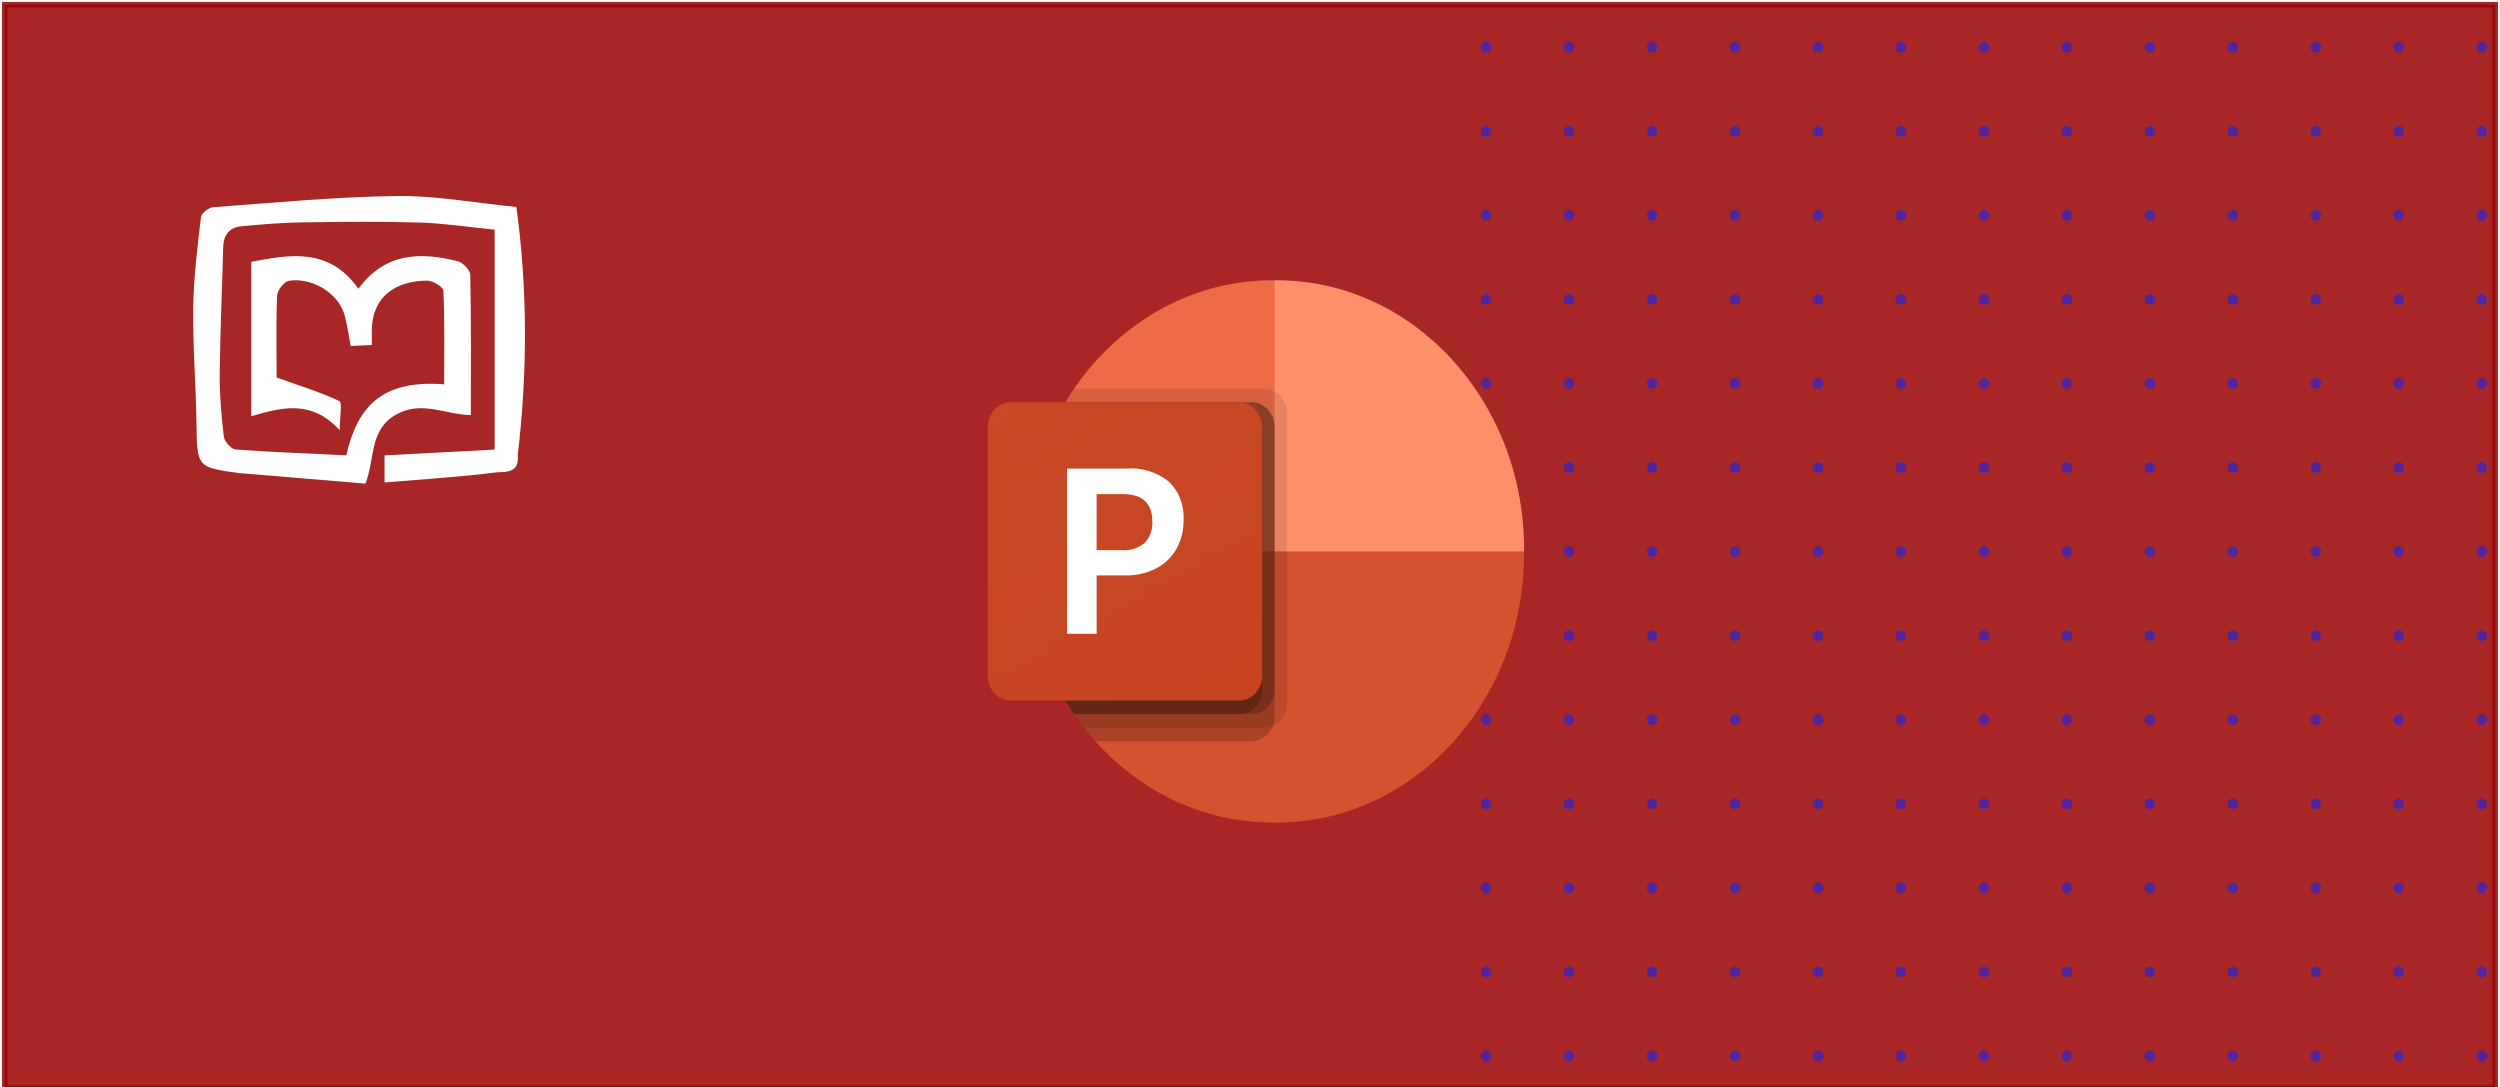 <svg xmlns="http://www.w3.org/2000/svg" xml:space="preserve" width="460" height="200"><defs><linearGradient id="b" x1="167.206" x2="795.294" y1="1420.912" y2="333.088" gradientTransform="matrix(.265 0 0 -.265 2.677 463.55)" gradientUnits="userSpaceOnUse"><stop offset="0" style="stop-color:#2368c4"/><stop offset=".5" style="stop-color:#1a5dbe"/><stop offset="1" style="stop-color:#1146ac"/></linearGradient><linearGradient id="c" x1="170.645" x2="811.655" y1="1450.101" y2="339.899" gradientTransform="matrix(.265 0 0 -.265 2.117 473.075)" gradientUnits="userSpaceOnUse"><stop offset="0" style="stop-color:#ca4c28"/><stop offset=".5" style="stop-color:#c5401e"/><stop offset="1" style="stop-color:#b62f14"/></linearGradient><filter id="d" width="1.885" height="2.035" x="-.312" y="-.365" style="color-interpolation-filters:sRGB"><feFlood flood-color="#000" flood-opacity=".498" result="flood"/><feComposite in="flood" in2="SourceGraphic" operator="in" result="composite1"/><feGaussianBlur in="composite1" result="blur" stdDeviation="3"/><feOffset dx="6" dy="6" result="offset"/><feComposite in="SourceGraphic" in2="offset" result="composite2"/></filter><filter id="a" width="1.785" height="1.785" x="-.277" y="-.277" style="color-interpolation-filters:sRGB"><feFlood flood-color="#000" flood-opacity=".498" result="flood"/><feComposite in="flood" in2="SourceGraphic" operator="in" result="composite1"/><feGaussianBlur in="composite1" result="blur" stdDeviation="3"/><feOffset dx="6" dy="6" result="offset"/><feComposite in="SourceGraphic" in2="offset" result="composite2"/></filter></defs><path d="M.866.866h458.262v199.287H.866z" style="opacity:.85;fill:#900;fill-opacity:1;stroke:#900;stroke-width:1.01;stroke-miterlimit:3.7;stroke-dasharray:none"/><g fill="#4f269b" stroke="none" stroke-width="3.5" transform="matrix(.229 0 0 .232 273.447 8.693)"><circle r="4.289"/><circle cx="66.667" r="4.289"/><circle cx="133.333" r="4.289"/><circle cx="200" r="4.289"/><circle cx="266.667" r="4.289"/><circle cx="333.333" r="4.289"/><circle cx="400" r="4.289"/><circle cx="466.667" r="4.289"/><circle cx="533.333" r="4.289"/><circle cx="600" r="4.289"/><circle cx="666.667" r="4.289"/><circle cx="733.333" r="4.289"/><circle cx="800" r="4.289"/><circle cy="66.667" r="4.289"/><circle cx="66.667" cy="66.667" r="4.289"/><circle cx="133.333" cy="66.667" r="4.289"/><circle cx="200" cy="66.667" r="4.289"/><circle cx="266.667" cy="66.667" r="4.289"/><circle cx="333.333" cy="66.667" r="4.289"/><circle cx="400" cy="66.667" r="4.289"/><circle cx="466.667" cy="66.667" r="4.289"/><circle cx="533.333" cy="66.667" r="4.289"/><circle cx="600" cy="66.667" r="4.289"/><circle cx="666.667" cy="66.667" r="4.289"/><circle cx="733.333" cy="66.667" r="4.289"/><circle cx="800" cy="66.667" r="4.289"/><circle cy="133.333" r="4.289"/><circle cx="66.667" cy="133.333" r="4.289"/><circle cx="133.333" cy="133.333" r="4.289"/><circle cx="200" cy="133.333" r="4.289"/><circle cx="266.667" cy="133.333" r="4.289"/><circle cx="333.333" cy="133.333" r="4.289"/><circle cx="400" cy="133.333" r="4.289"/><circle cx="466.667" cy="133.333" r="4.289"/><circle cx="533.333" cy="133.333" r="4.289"/><circle cx="600" cy="133.333" r="4.289"/><circle cx="666.667" cy="133.333" r="4.289"/><circle cx="733.333" cy="133.333" r="4.289"/><circle cx="800" cy="133.333" r="4.289"/><circle cy="200" r="4.289"/><circle cx="66.667" cy="200" r="4.289"/><circle cx="133.333" cy="200" r="4.289"/><circle cx="200" cy="200" r="4.289"/><circle cx="266.667" cy="200" r="4.289"/><circle cx="333.333" cy="200" r="4.289"/><circle cx="400" cy="200" r="4.289"/><circle cx="466.667" cy="200" r="4.289"/><circle cx="533.333" cy="200" r="4.289"/><circle cx="600" cy="200" r="4.289"/><circle cx="666.667" cy="200" r="4.289"/><circle cx="733.333" cy="200" r="4.289"/><circle cx="800" cy="200" r="4.289"/><circle cy="266.667" r="4.289"/><circle cx="66.667" cy="266.667" r="4.289"/><circle cx="133.333" cy="266.667" r="4.289"/><circle cx="200" cy="266.667" r="4.289"/><circle cx="266.667" cy="266.667" r="4.289"/><circle cx="333.333" cy="266.667" r="4.289"/><circle cx="400" cy="266.667" r="4.289"/><circle cx="466.667" cy="266.667" r="4.289"/><circle cx="533.333" cy="266.667" r="4.289"/><circle cx="600" cy="266.667" r="4.289"/><circle cx="666.667" cy="266.667" r="4.289"/><circle cx="733.333" cy="266.667" r="4.289"/><circle cx="800" cy="266.667" r="4.289"/><circle cy="333.333" r="4.289"/><circle cx="66.667" cy="333.333" r="4.289"/><circle cx="133.333" cy="333.333" r="4.289"/><circle cx="200" cy="333.333" r="4.289"/><circle cx="266.667" cy="333.333" r="4.289"/><circle cx="333.333" cy="333.333" r="4.289"/><circle cx="400" cy="333.333" r="4.289"/><circle cx="466.667" cy="333.333" r="4.289"/><circle cx="533.333" cy="333.333" r="4.289"/><circle cx="600" cy="333.333" r="4.289"/><circle cx="666.667" cy="333.333" r="4.289"/><circle cx="733.333" cy="333.333" r="4.289"/><circle cx="800" cy="333.333" r="4.289"/><circle cy="400" r="4.289"/><circle cx="66.667" cy="400" r="4.289"/><circle cx="133.333" cy="400" r="4.289"/><circle cx="200" cy="400" r="4.289"/><circle cx="266.667" cy="400" r="4.289"/><circle cx="333.333" cy="400" r="4.289"/><circle cx="400" cy="400" r="4.289"/><circle cx="466.667" cy="400" r="4.289"/><circle cx="533.333" cy="400" r="4.289"/><circle cx="600" cy="400" r="4.289"/><circle cx="666.667" cy="400" r="4.289"/><circle cx="733.333" cy="400" r="4.289"/><circle cx="800" cy="400" r="4.289"/><circle cy="466.667" r="4.289"/><circle cx="66.667" cy="466.667" r="4.289"/><circle cx="133.333" cy="466.667" r="4.289"/><circle cx="200" cy="466.667" r="4.289"/><circle cx="266.667" cy="466.667" r="4.289"/><circle cx="333.333" cy="466.667" r="4.289"/><circle cx="400" cy="466.667" r="4.289"/><circle cx="466.667" cy="466.667" r="4.289"/><circle cx="533.333" cy="466.667" r="4.289"/><circle cx="600" cy="466.667" r="4.289"/><circle cx="666.667" cy="466.667" r="4.289"/><circle cx="733.333" cy="466.667" r="4.289"/><circle cx="800" cy="466.667" r="4.289"/><circle cy="533.333" r="4.289"/><circle cx="66.667" cy="533.333" r="4.289"/><circle cx="133.333" cy="533.333" r="4.289"/><circle cx="200" cy="533.333" r="4.289"/><circle cx="266.667" cy="533.333" r="4.289"/><circle cx="333.333" cy="533.333" r="4.289"/><circle cx="400" cy="533.333" r="4.289"/><circle cx="466.667" cy="533.333" r="4.289"/><circle cx="533.333" cy="533.333" r="4.289"/><circle cx="600" cy="533.333" r="4.289"/><circle cx="666.667" cy="533.333" r="4.289"/><circle cx="733.333" cy="533.333" r="4.289"/><circle cx="800" cy="533.333" r="4.289"/><circle cy="600" r="4.289"/><circle cx="66.667" cy="600" r="4.289"/><circle cx="133.333" cy="600" r="4.289"/><circle cx="200" cy="600" r="4.289"/><circle cx="266.667" cy="600" r="4.289"/><circle cx="333.333" cy="600" r="4.289"/><circle cx="400" cy="600" r="4.289"/><circle cx="466.667" cy="600" r="4.289"/><circle cx="533.333" cy="600" r="4.289"/><circle cx="600" cy="600" r="4.289"/><circle cx="666.667" cy="600" r="4.289"/><circle cx="733.333" cy="600" r="4.289"/><circle cx="800" cy="600" r="4.289"/><circle cy="666.667" r="4.289"/><circle cx="66.667" cy="666.667" r="4.289"/><circle cx="133.333" cy="666.667" r="4.289"/><circle cx="200" cy="666.667" r="4.289"/><circle cx="266.667" cy="666.667" r="4.289"/><circle cx="333.333" cy="666.667" r="4.289"/><circle cx="400" cy="666.667" r="4.289"/><circle cx="466.667" cy="666.667" r="4.289"/><circle cx="533.333" cy="666.667" r="4.289"/><circle cx="600" cy="666.667" r="4.289"/><circle cx="666.667" cy="666.667" r="4.289"/><circle cx="733.333" cy="666.667" r="4.289"/><circle cx="800" cy="666.667" r="4.289"/><circle cy="733.333" r="4.289"/><circle cx="66.667" cy="733.333" r="4.289"/><circle cx="133.333" cy="733.333" r="4.289"/><circle cx="200" cy="733.333" r="4.289"/><circle cx="266.667" cy="733.333" r="4.289"/><circle cx="333.333" cy="733.333" r="4.289"/><circle cx="400" cy="733.333" r="4.289"/><circle cx="466.667" cy="733.333" r="4.289"/><circle cx="533.333" cy="733.333" r="4.289"/><circle cx="600" cy="733.333" r="4.289"/><circle cx="666.667" cy="733.333" r="4.289"/><circle cx="733.333" cy="733.333" r="4.289"/><circle cx="800" cy="733.333" r="4.289"/><circle cy="800" r="4.289"/><circle cx="66.667" cy="800" r="4.289"/><circle cx="133.333" cy="800" r="4.289"/><circle cx="200" cy="800" r="4.289"/><circle cx="266.667" cy="800" r="4.289"/><circle cx="333.333" cy="800" r="4.289"/><circle cx="400" cy="800" r="4.289"/><circle cx="466.667" cy="800" r="4.289"/><circle cx="533.333" cy="800" r="4.289"/><circle cx="600" cy="800" r="4.289"/><circle cx="666.667" cy="800" r="4.289"/><circle cx="733.333" cy="800" r="4.289"/><circle cx="800" cy="800" r="4.289"/></g><g style="filter:url(#a)" transform="translate(-2.117)"><path fill="#ed6c47" d="m237.53 100.45-6.886-54.878h-.515c-25.038.08-45.318 22.12-45.39 49.33v.56z" style="stroke-width:.054"/><path fill="#ff8f6b" d="M231.158 45.572h-.514v49.89l22.952 9.977 22.953-9.978v-.558c-.073-27.212-20.353-49.251-45.391-49.33Z" style="stroke-width:.054"/><path fill="#d35230" d="M276.55 95.461v.55c-.073 27.217-20.357 49.261-45.401 49.34h-1.01c-25.045-.079-45.329-22.123-45.4-49.34v-.55z" style="stroke-width:.054"/><path d="M232.939 70.093v53.231c-.011 1.85-1.043 3.512-2.617 4.216a4.068 4.42 0 0 1-1.583.35h-33.167a37.633 37.633 0 0 1-1.836-2.495 45.02 48.927 0 0 1-8.998-29.385v-1.097a44.884 48.779 0 0 1 7.39-26.89 34.572 34.572 0 0 1 1.608-2.495h35.003c2.312.019 4.182 2.052 4.2 4.565z" opacity=".1" style="stroke-width:.054"/><path d="M230.644 72.587v53.232a4.067 4.42 0 0 1-.322 1.721c-.648 1.71-2.177 2.831-3.879 2.844h-28.782a39.26 42.667 0 0 1-2.09-2.495 37.633 37.633 0 0 1-1.835-2.494 45.02 48.927 0 0 1-8.998-29.385v-1.097a44.884 48.779 0 0 1 7.39-26.89h34.315c2.313.018 4.183 2.051 4.2 4.564z" opacity=".2" style="stroke-width:.054"/><path d="M230.644 72.587v48.243c-.018 2.513-1.888 4.546-4.2 4.565h-32.708a45.02 48.927 0 0 1-8.998-29.385v-1.097a44.884 48.779 0 0 1 7.39-26.89h34.315c2.313.019 4.183 2.051 4.2 4.564z" opacity=".2" style="stroke-width:.054"/><path d="M228.348 72.587v48.243c-.017 2.513-1.887 4.546-4.2 4.565h-30.412a45.02 48.927 0 0 1-8.998-29.385v-1.097a44.884 48.779 0 0 1 7.39-26.89h32.02c2.313.019 4.183 2.051 4.2 4.564z" opacity=".2" style="stroke-width:.054"/><path fill="url(#b)" d="M182.06 68.022h42.081c2.324 0 4.207 2.047 4.207 4.573v45.733c0 2.525-1.883 4.572-4.207 4.572H182.06c-2.324 0-4.208-2.047-4.208-4.572V72.595c0-2.526 1.884-4.573 4.208-4.573z" style="fill:url(#c);stroke-width:.054"/><path fill="#fff" d="M203.56 80.218a11.566 12.57 0 0 1 7.661 2.44 8.033 8.73 0 0 1 2.667 7.066 9.048 9.833 0 0 1-1.315 5.28 8.789 9.551 0 0 1-3.734 3.588 12.68 13.78 0 0 1-5.617 1.282h-5.323v10.751h-5.451V80.218Zm-5.665 15.011h4.691a6.092 6.62 0 0 0 4.148-1.344 4.59 4.989 0 0 0 1.402-3.934c0-3.35-1.792-5.026-5.375-5.026h-4.866v10.304z" style="stroke-width:.054"/></g><path fill="#fff" d="M141.739 29.017c.15 1.344-1.004 1.13-1.505 1.192-2.537.318-5.095.47-7.748.689v-1.856l7.647-.397v-15.07c-1.816-.178-3.517-.439-5.223-.489-2.73-.08-5.466-.05-8.199-.01-1.39.021-2.78.136-4.166.266-.836.078-1.25.583-1.27 1.459-.068 2.888-.211 5.775-.24 8.664-.013 1.432.113 2.872.287 4.295.04.333.511.854.815.877 2.568.188 5.144.28 7.69.4.743-3.176 2.33-5.214 6.8-4.862 0-2.147.039-4.286-.052-6.42-.011-.256-.732-.688-1.124-.687-2.165.003-3.928 1.085-3.85 3.635.006.219 0 .438 0 .775l-1.466.067c-.133-.689-.23-1.354-.394-2.003-.436-1.733-2.457-2.718-3.907-2.46-.332.059-.792.647-.81 1.01-.084 1.76-.037 3.525-.037 5.289v.327c1.566.552 3.007.982 4.355 1.61.22.103.03 1.08.03 2.005-1.951-2.11-4.002-1.586-6.145-.962V15.778c2.687-.502 5.41-1.004 7.443 1.851 1.833-2.483 4.299-2.544 6.907-1.887.357.09.857.607.864.935.065 3.167.04 6.336.04 9.608-1.765-.032-3.402-1.015-5.164-.055-1.894 1.032-1.47 2.935-2.155 4.747-2.804-.23-5.7-.47-8.596-.707-.044-.004-.088 0-.132-.007-3-.402-2.968-.403-3.014-3.468-.039-2.624-.26-5.248-.224-7.87.028-2.073.294-4.147.537-6.21.031-.267.545-.659.858-.681 4.25-.306 8.501-.712 12.757-.766 2.706-.035 5.42.472 8.294.752.777 5.626.777 11.258.097 16.997z" style="stroke-width:.265;filter:url(#d)" transform="matrix(2.649 0 0 2.685 -296.09 -10.3)"/></svg>